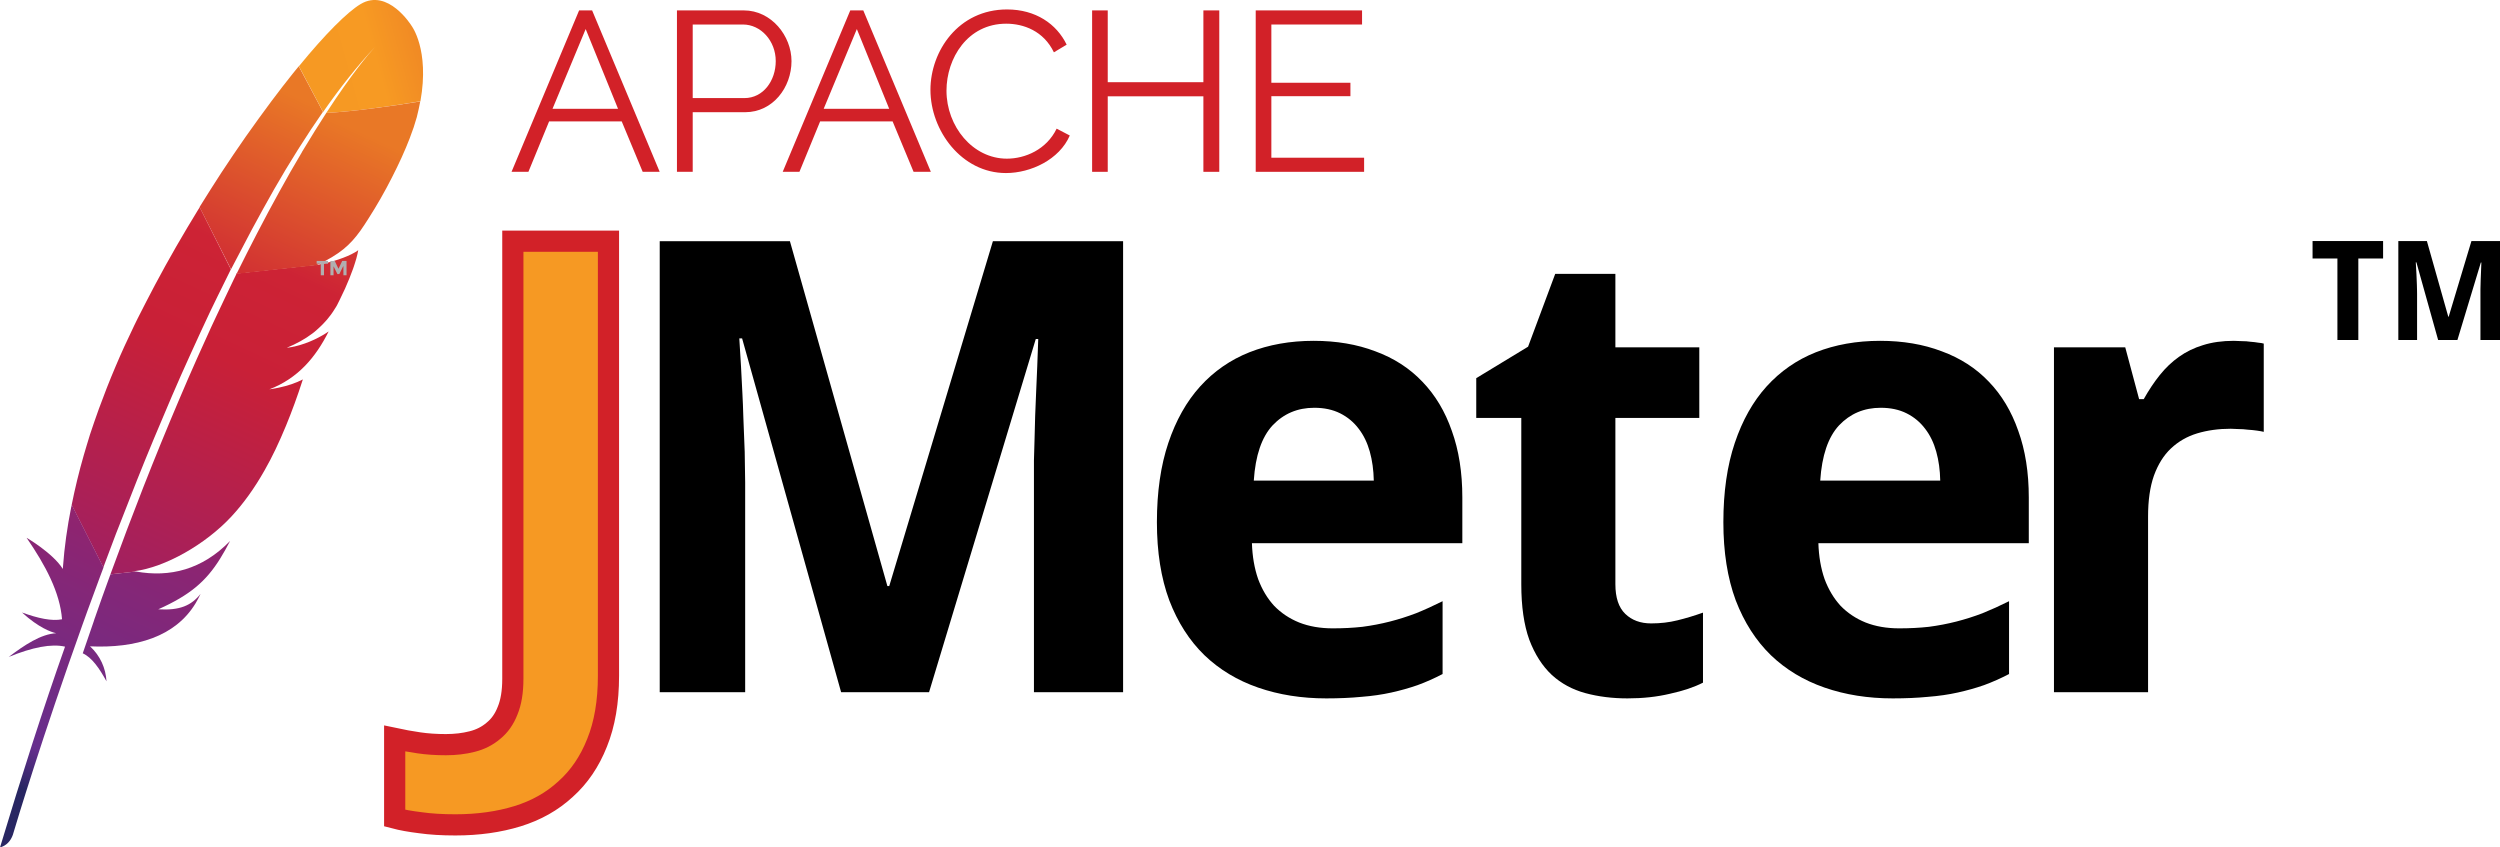 <svg width="118" height="40" viewBox="0 0 118 40" fill="none" xmlns="http://www.w3.org/2000/svg">
<g clip-path="url(#clip0_1605_4701)">
<path d="M17.021 0.192C16.394 0.566 15.348 1.611 14.108 3.128L15.251 5.286C16.05 4.136 16.872 3.105 17.693 2.224C17.753 2.157 17.79 2.119 17.79 2.119C17.761 2.157 17.723 2.187 17.693 2.224C17.424 2.515 16.618 3.456 15.4 5.331C16.573 5.271 18.373 5.032 19.844 4.778C20.285 2.328 19.419 1.208 19.419 1.208C19.419 1.208 18.313 -0.577 17.021 0.192Z" fill="url(#paint0_linear_1605_4701)"/>
<path d="M13.175 18.311C13.025 18.341 12.876 18.364 12.727 18.386C12.801 18.378 12.883 18.364 12.958 18.349C13.033 18.341 13.107 18.326 13.175 18.311Z" fill="#BE202E"/>
<path opacity="0.35" d="M13.175 18.311C13.025 18.341 12.876 18.364 12.727 18.386C12.801 18.378 12.883 18.364 12.958 18.349C13.033 18.341 13.107 18.326 13.175 18.311Z" fill="#BE202E"/>
<path d="M13.563 16.422C13.556 16.422 13.556 16.422 13.563 16.422C13.586 16.422 13.608 16.414 13.63 16.414C13.727 16.399 13.825 16.384 13.914 16.362C13.802 16.384 13.683 16.399 13.563 16.422Z" fill="#BE202E"/>
<path opacity="0.35" d="M13.563 16.422C13.556 16.422 13.556 16.422 13.563 16.422C13.586 16.422 13.608 16.414 13.63 16.414C13.727 16.399 13.825 16.384 13.914 16.362C13.802 16.384 13.683 16.399 13.563 16.422Z" fill="#BE202E"/>
<path d="M11.875 10.858C12.226 10.208 12.577 9.573 12.928 8.953C13.294 8.311 13.668 7.691 14.049 7.086C14.071 7.049 14.093 7.011 14.116 6.981C14.489 6.391 14.863 5.824 15.243 5.279L14.101 3.128C14.019 3.232 13.929 3.337 13.839 3.449C13.511 3.86 13.167 4.3 12.816 4.771C12.42 5.301 12.017 5.861 11.599 6.451C11.218 6.996 10.829 7.571 10.441 8.162C10.113 8.669 9.784 9.185 9.455 9.715C9.44 9.737 9.433 9.752 9.418 9.775L10.904 12.71C11.233 12.09 11.554 11.47 11.875 10.858Z" fill="url(#paint1_linear_1605_4701)"/>
<path d="M5.101 27.415C4.907 27.953 4.705 28.506 4.511 29.073C4.511 29.081 4.504 29.088 4.504 29.096C4.474 29.178 4.444 29.253 4.422 29.335C4.287 29.716 4.175 30.059 3.906 30.836C4.347 31.038 4.698 31.561 5.027 32.158C4.989 31.538 4.735 30.956 4.25 30.507C6.408 30.605 8.275 30.059 9.231 28.476C9.313 28.334 9.396 28.185 9.47 28.028C9.03 28.581 8.492 28.82 7.469 28.76C8.97 28.088 9.724 27.438 10.389 26.37C10.546 26.116 10.703 25.84 10.86 25.533C9.545 26.885 8.021 27.266 6.416 26.975L5.213 27.109C5.176 27.214 5.139 27.311 5.101 27.415Z" fill="url(#paint2_linear_1605_4701)"/>
<path d="M5.661 24.719C5.922 24.047 6.191 23.367 6.46 22.68C6.721 22.023 6.99 21.366 7.266 20.701C7.543 20.037 7.827 19.372 8.11 18.707C8.402 18.027 8.7 17.355 9.007 16.683C9.305 16.018 9.619 15.354 9.925 14.696C10.037 14.457 10.149 14.226 10.269 13.987C10.463 13.584 10.665 13.18 10.866 12.777C10.874 12.755 10.889 12.732 10.896 12.71L9.425 9.782C9.402 9.819 9.38 9.864 9.35 9.902C9.007 10.469 8.656 11.044 8.32 11.634C7.976 12.232 7.64 12.837 7.311 13.457C7.035 13.979 6.766 14.502 6.497 15.033C6.445 15.137 6.393 15.249 6.34 15.354C6.019 16.018 5.72 16.668 5.459 17.288C5.16 17.99 4.899 18.662 4.667 19.297C4.518 19.715 4.376 20.119 4.249 20.507C4.145 20.836 4.048 21.172 3.95 21.5C3.726 22.277 3.54 23.054 3.383 23.831L4.877 26.781C5.071 26.25 5.28 25.72 5.481 25.175C5.541 25.026 5.601 24.876 5.661 24.719Z" fill="url(#paint3_linear_1605_4701)"/>
<path d="M3.361 23.935C3.174 24.876 3.04 25.817 2.972 26.758C2.972 26.788 2.965 26.826 2.965 26.855C2.502 26.108 1.247 25.377 1.255 25.384C2.151 26.684 2.831 27.968 2.928 29.23C2.45 29.327 1.792 29.186 1.038 28.909C1.83 29.634 2.42 29.835 2.651 29.888C1.927 29.932 1.173 30.433 0.411 31.008C1.524 30.552 2.427 30.373 3.07 30.522C2.046 33.413 1.023 36.609 0 40C0.314 39.91 0.5 39.694 0.605 39.41C0.784 38.798 2.002 34.765 3.899 29.469C3.951 29.32 4.011 29.171 4.063 29.014C4.078 28.969 4.093 28.932 4.108 28.887C4.309 28.334 4.518 27.767 4.735 27.184C4.787 27.049 4.832 26.923 4.884 26.788V26.781L3.391 23.831C3.376 23.868 3.368 23.898 3.361 23.935Z" fill="url(#paint4_linear_1605_4701)"/>
<path d="M11.143 12.964C11.098 13.053 11.061 13.136 11.016 13.225C10.889 13.494 10.755 13.763 10.628 14.039C10.486 14.338 10.344 14.644 10.194 14.958C10.12 15.115 10.045 15.272 9.97 15.436C9.746 15.921 9.522 16.422 9.291 16.937C9.007 17.572 8.723 18.229 8.432 18.916C8.156 19.566 7.872 20.246 7.588 20.94C7.319 21.605 7.043 22.285 6.766 22.994C6.52 23.621 6.273 24.271 6.019 24.936C6.005 24.966 5.997 25.003 5.982 25.033C5.736 25.69 5.482 26.37 5.228 27.064C5.22 27.079 5.213 27.094 5.213 27.109L6.415 26.975C6.393 26.967 6.371 26.967 6.341 26.96C7.782 26.781 9.694 25.705 10.926 24.376C11.494 23.763 12.009 23.046 12.487 22.202C12.846 21.575 13.174 20.881 13.495 20.104C13.772 19.432 14.041 18.7 14.295 17.908C13.966 18.08 13.585 18.207 13.167 18.296C13.092 18.311 13.018 18.326 12.943 18.341C12.868 18.356 12.793 18.364 12.711 18.378C14.056 17.863 14.9 16.87 15.512 15.645C15.161 15.884 14.586 16.198 13.899 16.355C13.809 16.377 13.712 16.392 13.615 16.407C13.593 16.407 13.57 16.414 13.54 16.414C14.003 16.22 14.399 16.003 14.743 15.742C14.818 15.69 14.885 15.63 14.952 15.57C15.056 15.481 15.154 15.384 15.251 15.287C15.31 15.219 15.37 15.159 15.43 15.092C15.564 14.935 15.691 14.764 15.803 14.577C15.841 14.517 15.878 14.465 15.908 14.405C15.953 14.316 15.998 14.233 16.035 14.151C16.222 13.778 16.371 13.442 16.49 13.143C16.55 12.994 16.602 12.859 16.647 12.732C16.662 12.68 16.685 12.635 16.7 12.583C16.744 12.441 16.789 12.314 16.819 12.202C16.864 12.038 16.894 11.903 16.909 11.806C16.864 11.844 16.812 11.881 16.752 11.911C16.349 12.15 15.654 12.374 15.094 12.478C15.086 12.478 15.079 12.478 15.071 12.486C15.019 12.493 14.959 12.501 14.9 12.516C14.907 12.508 14.922 12.508 14.93 12.501L11.15 12.912C11.158 12.941 11.15 12.956 11.143 12.964Z" fill="url(#paint5_linear_1605_4701)"/>
<path d="M15.4 5.331C15.064 5.846 14.698 6.436 14.302 7.093C14.279 7.131 14.257 7.161 14.242 7.198C13.899 7.773 13.54 8.4 13.159 9.095C12.831 9.693 12.487 10.327 12.129 11.022C11.815 11.619 11.501 12.254 11.165 12.926L14.944 12.516C16.042 12.008 16.535 11.552 17.013 10.887C17.14 10.708 17.267 10.514 17.394 10.312C17.782 9.707 18.163 9.043 18.499 8.378C18.828 7.736 19.119 7.101 19.336 6.533C19.478 6.167 19.59 5.831 19.672 5.532C19.739 5.271 19.791 5.025 19.836 4.786C18.372 5.032 16.572 5.271 15.4 5.331Z" fill="url(#paint6_linear_1605_4701)"/>
<path d="M12.958 18.356C12.883 18.371 12.809 18.378 12.727 18.393C12.801 18.378 12.876 18.363 12.958 18.356Z" fill="#BE202E"/>
<path opacity="0.35" d="M12.958 18.356C12.883 18.371 12.809 18.378 12.727 18.393C12.801 18.378 12.876 18.363 12.958 18.356Z" fill="#BE202E"/>
<path d="M12.958 18.356C12.883 18.371 12.809 18.378 12.727 18.393C12.801 18.378 12.876 18.363 12.958 18.356Z" fill="url(#paint7_linear_1605_4701)"/>
<path d="M13.556 16.422C13.578 16.422 13.601 16.414 13.63 16.414C13.608 16.414 13.585 16.422 13.556 16.422Z" fill="#BE202E"/>
<path opacity="0.35" d="M13.556 16.422C13.578 16.422 13.601 16.414 13.63 16.414C13.608 16.414 13.585 16.422 13.556 16.422Z" fill="#BE202E"/>
<path d="M13.556 16.422C13.578 16.422 13.601 16.414 13.63 16.414C13.608 16.414 13.585 16.422 13.556 16.422Z" fill="url(#paint8_linear_1605_4701)"/>
<path d="M15.293 12.447V12.993H15.14V12.447H14.946V12.316H15.481V12.447H15.293Z" fill="#B0AFB0"/>
<path d="M16.198 12.567L16.016 12.936H15.925L15.743 12.567V12.993H15.595V12.316H15.8L15.976 12.686L16.152 12.316H16.357V12.993H16.209V12.567H16.198Z" fill="#B0AFB0"/>
<path d="M21.497 38.934C20.866 38.934 20.313 38.9 19.837 38.832C19.362 38.774 18.959 38.701 18.629 38.614V34.857C18.988 34.934 19.367 35.002 19.765 35.061C20.153 35.119 20.58 35.148 21.046 35.148C21.493 35.148 21.905 35.099 22.284 35.002C22.672 34.905 23.007 34.735 23.289 34.493C23.58 34.26 23.803 33.944 23.958 33.546C24.123 33.148 24.206 32.648 24.206 32.046V11.384H28.72V31.901C28.72 33.124 28.54 34.177 28.181 35.061C27.832 35.944 27.337 36.672 26.696 37.245C26.065 37.827 25.308 38.254 24.424 38.526C23.541 38.798 22.565 38.934 21.497 38.934Z" fill="url(#paint9_linear_1605_4701)" stroke="#D22128"/>
<path d="M39.701 32.673L35.027 15.971H34.895C34.954 16.864 35.002 17.728 35.041 18.563C35.06 18.922 35.075 19.291 35.085 19.669C35.104 20.048 35.119 20.422 35.129 20.791C35.148 21.159 35.158 21.514 35.158 21.853C35.167 22.193 35.172 22.499 35.172 22.771V32.673H31.139V11.384H37.284L41.885 27.663H41.972L46.865 11.384H53.01V32.673H48.802V22.596C48.802 22.344 48.802 22.057 48.802 21.737C48.811 21.417 48.821 21.077 48.831 20.718C48.84 20.358 48.85 19.994 48.86 19.625C48.879 19.257 48.894 18.898 48.904 18.548C48.942 17.733 48.976 16.883 49.005 16H48.889L43.851 32.673H39.701Z" fill="black"/>
<path d="M62.033 19.247C61.246 19.247 60.591 19.524 60.067 20.077C59.553 20.63 59.256 21.499 59.179 22.683H64.843C64.833 22.188 64.77 21.732 64.654 21.315C64.537 20.897 64.363 20.538 64.13 20.237C63.897 19.927 63.605 19.684 63.256 19.509C62.906 19.334 62.499 19.247 62.033 19.247ZM62.601 32.964C61.436 32.964 60.363 32.794 59.383 32.454C58.402 32.114 57.558 31.605 56.849 30.925C56.14 30.236 55.587 29.372 55.189 28.333C54.801 27.285 54.606 26.057 54.606 24.649C54.606 23.222 54.786 21.975 55.145 20.907C55.504 19.839 56.004 18.951 56.645 18.242C57.295 17.524 58.072 16.985 58.975 16.626C59.887 16.267 60.897 16.087 62.004 16.087C63.081 16.087 64.052 16.252 64.916 16.582C65.79 16.903 66.527 17.378 67.129 18.009C67.741 18.64 68.207 19.417 68.527 20.339C68.857 21.252 69.022 22.3 69.022 23.484V25.639H59.091C59.111 26.261 59.208 26.824 59.383 27.329C59.567 27.824 59.819 28.246 60.14 28.595C60.47 28.935 60.863 29.197 61.319 29.382C61.785 29.566 62.314 29.658 62.907 29.658C63.401 29.658 63.867 29.634 64.304 29.586C64.751 29.527 65.183 29.445 65.6 29.338C66.018 29.231 66.43 29.1 66.838 28.945C67.246 28.78 67.663 28.591 68.09 28.377V31.814C67.702 32.017 67.309 32.192 66.911 32.338C66.522 32.474 66.11 32.59 65.673 32.687C65.236 32.784 64.765 32.852 64.261 32.891C63.756 32.94 63.203 32.964 62.601 32.964Z" fill="black"/>
<path d="M77.935 29.425C78.372 29.425 78.784 29.377 79.173 29.28C79.571 29.183 79.974 29.061 80.381 28.916V32.221C79.964 32.435 79.445 32.609 78.823 32.745C78.212 32.891 77.542 32.964 76.814 32.964C76.105 32.964 75.445 32.881 74.833 32.716C74.222 32.551 73.693 32.265 73.246 31.857C72.8 31.44 72.445 30.886 72.183 30.197C71.931 29.498 71.805 28.625 71.805 27.576V19.727H69.679V17.849L72.125 16.364L73.406 12.927H76.246V16.393H80.207V19.727H76.246V27.576C76.246 28.207 76.401 28.673 76.712 28.974C77.022 29.275 77.43 29.425 77.935 29.425Z" fill="black"/>
<path d="M88.769 19.247C87.983 19.247 87.328 19.524 86.803 20.077C86.289 20.63 85.993 21.499 85.915 22.683H91.579C91.57 22.188 91.507 21.732 91.39 21.315C91.274 20.897 91.099 20.538 90.866 20.237C90.633 19.927 90.342 19.684 89.992 19.509C89.643 19.334 89.235 19.247 88.769 19.247ZM89.337 32.964C88.172 32.964 87.099 32.794 86.119 32.454C85.138 32.114 84.294 31.605 83.585 30.925C82.877 30.236 82.323 29.372 81.925 28.333C81.537 27.285 81.343 26.057 81.343 24.649C81.343 23.222 81.522 21.975 81.882 20.907C82.241 19.839 82.741 18.951 83.381 18.242C84.032 17.524 84.808 16.985 85.711 16.626C86.624 16.267 87.633 16.087 88.74 16.087C89.817 16.087 90.788 16.252 91.652 16.582C92.526 16.903 93.264 17.378 93.866 18.009C94.477 18.64 94.943 19.417 95.263 20.339C95.594 21.252 95.759 22.3 95.759 23.484V25.639H85.828C85.847 26.261 85.944 26.824 86.119 27.329C86.303 27.824 86.556 28.246 86.876 28.595C87.206 28.935 87.599 29.197 88.056 29.382C88.522 29.566 89.051 29.658 89.643 29.658C90.138 29.658 90.604 29.634 91.041 29.586C91.487 29.527 91.919 29.445 92.337 29.338C92.754 29.231 93.167 29.1 93.574 28.945C93.982 28.78 94.4 28.591 94.827 28.377V31.814C94.438 32.017 94.045 32.192 93.647 32.338C93.259 32.474 92.846 32.59 92.409 32.687C91.973 32.784 91.502 32.852 90.997 32.891C90.492 32.94 89.939 32.964 89.337 32.964Z" fill="black"/>
<path d="M105.437 16.087C105.553 16.087 105.679 16.092 105.815 16.102C105.961 16.102 106.097 16.111 106.223 16.131C106.359 16.141 106.48 16.155 106.587 16.174C106.703 16.184 106.791 16.199 106.849 16.218V20.383C106.771 20.363 106.665 20.344 106.529 20.325C106.393 20.305 106.247 20.291 106.092 20.281C105.946 20.261 105.801 20.252 105.655 20.252C105.509 20.242 105.388 20.237 105.291 20.237C104.718 20.237 104.189 20.31 103.704 20.456C103.228 20.601 102.816 20.839 102.466 21.169C102.126 21.489 101.859 21.917 101.665 22.451C101.481 22.975 101.388 23.62 101.389 24.387V32.673H96.947V16.393H100.311L100.966 18.839H101.185C101.418 18.422 101.67 18.043 101.942 17.703C102.214 17.364 102.515 17.077 102.845 16.844C103.184 16.602 103.563 16.417 103.98 16.291C104.408 16.155 104.893 16.087 105.437 16.087Z" fill="black"/>
<path d="M111.313 16.048H110.326V12.201H109.153V11.377H112.482V12.201H111.313V16.048Z" fill="black"/>
<path d="M115.08 16.048L114.054 12.383H114.025C114.038 12.579 114.049 12.769 114.057 12.952C114.062 13.031 114.065 13.112 114.067 13.195C114.071 13.278 114.074 13.36 114.077 13.441C114.081 13.522 114.083 13.6 114.083 13.674C114.085 13.749 114.086 13.816 114.086 13.875V16.048H113.201V11.377H114.549L115.559 14.949H115.578L116.652 11.377H118V16.048H117.077V13.837C117.077 13.782 117.077 13.719 117.077 13.649C117.079 13.578 117.081 13.504 117.083 13.425C117.085 13.346 117.087 13.266 117.089 13.185C117.094 13.104 117.097 13.025 117.099 12.949C117.108 12.77 117.115 12.584 117.121 12.39H117.096L115.99 16.048H115.08Z" fill="black"/>
<path d="M24.145 8.11L27.334 0.491H27.948L31.137 8.11H30.335L29.345 5.73H25.918L24.941 8.11H24.145ZM27.644 1.371L26.079 5.135H29.171L27.644 1.371Z" fill="#D22128"/>
<path d="M31.952 8.11V0.491H35.108C36.415 0.491 37.359 1.7 37.359 2.884C37.359 4.126 36.479 5.296 35.173 5.296H32.696V8.11H31.952ZM32.696 4.63H35.134C36.033 4.63 36.615 3.802 36.615 2.884C36.615 1.927 35.91 1.157 35.069 1.157H32.696V4.63Z" fill="#D22128"/>
<path d="M36.944 8.11L40.133 0.491H40.747L43.936 8.11H43.121L42.131 5.73H38.71L37.733 8.11H36.944ZM40.443 1.371L38.878 5.135H41.97L40.443 1.371Z" fill="#D22128"/>
<path d="M47.532 0.446C48.884 0.446 49.874 1.131 50.346 2.108L49.744 2.47C49.259 1.461 48.315 1.118 47.493 1.118C45.67 1.118 44.674 2.748 44.674 4.281C44.674 5.962 45.909 7.489 47.526 7.489C48.386 7.489 49.395 7.062 49.874 6.072L50.494 6.396C50.003 7.534 48.651 8.168 47.481 8.168C45.392 8.168 43.917 6.169 43.917 4.242C43.917 2.412 45.236 0.446 47.532 0.446Z" fill="#D22128"/>
<path d="M57.55 0.491V8.11H56.8V4.546H52.285V8.11H51.548V0.491H52.285V3.88H56.8V0.491H57.55Z" fill="#D22128"/>
<path d="M64.386 7.444V8.11H59.27V0.491H64.289V1.157H60.008V3.906H63.74V4.54H60.008V7.444H64.386Z" fill="#D22128"/>
</g>
<defs>
<linearGradient id="paint0_linear_1605_4701" x1="15.083" y1="3.388" x2="23.458" y2="1.06" gradientUnits="userSpaceOnUse">
<stop stop-color="#F69923"/>
<stop offset="0.312" stop-color="#F79A23"/>
<stop offset="0.838" stop-color="#E97826"/>
</linearGradient>
<linearGradient id="paint1_linear_1605_4701" x1="-3.248" y1="40.974" x2="13.786" y2="4.445" gradientUnits="userSpaceOnUse">
<stop offset="0.323" stop-color="#9E2064"/>
<stop offset="0.63" stop-color="#C92037"/>
<stop offset="0.751" stop-color="#CD2335"/>
<stop offset="1" stop-color="#E97826"/>
</linearGradient>
<linearGradient id="paint2_linear_1605_4701" x1="2.473" y1="38.273" x2="12.623" y2="16.505" gradientUnits="userSpaceOnUse">
<stop stop-color="#282662"/>
<stop offset="0.095" stop-color="#662E8D"/>
<stop offset="0.788" stop-color="#9F2064"/>
<stop offset="0.949" stop-color="#CD2032"/>
</linearGradient>
<linearGradient id="paint3_linear_1605_4701" x1="-2.632" y1="38.764" x2="14.402" y2="2.234" gradientUnits="userSpaceOnUse">
<stop offset="0.323" stop-color="#9E2064"/>
<stop offset="0.63" stop-color="#C92037"/>
<stop offset="0.751" stop-color="#CD2335"/>
<stop offset="1" stop-color="#E97826"/>
</linearGradient>
<linearGradient id="paint4_linear_1605_4701" x1="-0.895" y1="36.33" x2="8.057" y2="17.133" gradientUnits="userSpaceOnUse">
<stop stop-color="#282662"/>
<stop offset="0.095" stop-color="#662E8D"/>
<stop offset="0.788" stop-color="#9F2064"/>
<stop offset="0.949" stop-color="#CD2032"/>
</linearGradient>
<linearGradient id="paint5_linear_1605_4701" x1="1.149" y1="40.527" x2="18.183" y2="3.997" gradientUnits="userSpaceOnUse">
<stop offset="0.323" stop-color="#9E2064"/>
<stop offset="0.63" stop-color="#C92037"/>
<stop offset="0.751" stop-color="#CD2335"/>
<stop offset="1" stop-color="#E97826"/>
</linearGradient>
<linearGradient id="paint6_linear_1605_4701" x1="-0.096" y1="42.706" x2="16.938" y2="6.176" gradientUnits="userSpaceOnUse">
<stop offset="0.323" stop-color="#9E2064"/>
<stop offset="0.63" stop-color="#C92037"/>
<stop offset="0.751" stop-color="#CD2335"/>
<stop offset="1" stop-color="#E97826"/>
</linearGradient>
<linearGradient id="paint7_linear_1605_4701" x1="2.274" y1="41.051" x2="19.308" y2="4.522" gradientUnits="userSpaceOnUse">
<stop offset="0.323" stop-color="#9E2064"/>
<stop offset="0.63" stop-color="#C92037"/>
<stop offset="0.751" stop-color="#CD2335"/>
<stop offset="1" stop-color="#E97826"/>
</linearGradient>
<linearGradient id="paint8_linear_1605_4701" x1="2.145" y1="40.989" x2="19.176" y2="4.461" gradientUnits="userSpaceOnUse">
<stop offset="0.323" stop-color="#9E2064"/>
<stop offset="0.63" stop-color="#C92037"/>
<stop offset="0.751" stop-color="#CD2335"/>
<stop offset="1" stop-color="#E97826"/>
</linearGradient>
<linearGradient id="paint9_linear_1605_4701" x1="822.979" y1="-1246.85" x2="827.243" y2="-1255.99" gradientUnits="userSpaceOnUse">
<stop stop-color="#F69923"/>
<stop offset="0.312" stop-color="#F79A23"/>
<stop offset="0.838" stop-color="#E97826"/>
</linearGradient>
<clipPath id="clip0_1605_4701">
<rect width="118" height="40" fill="white"/>
</clipPath>
</defs>
</svg>
